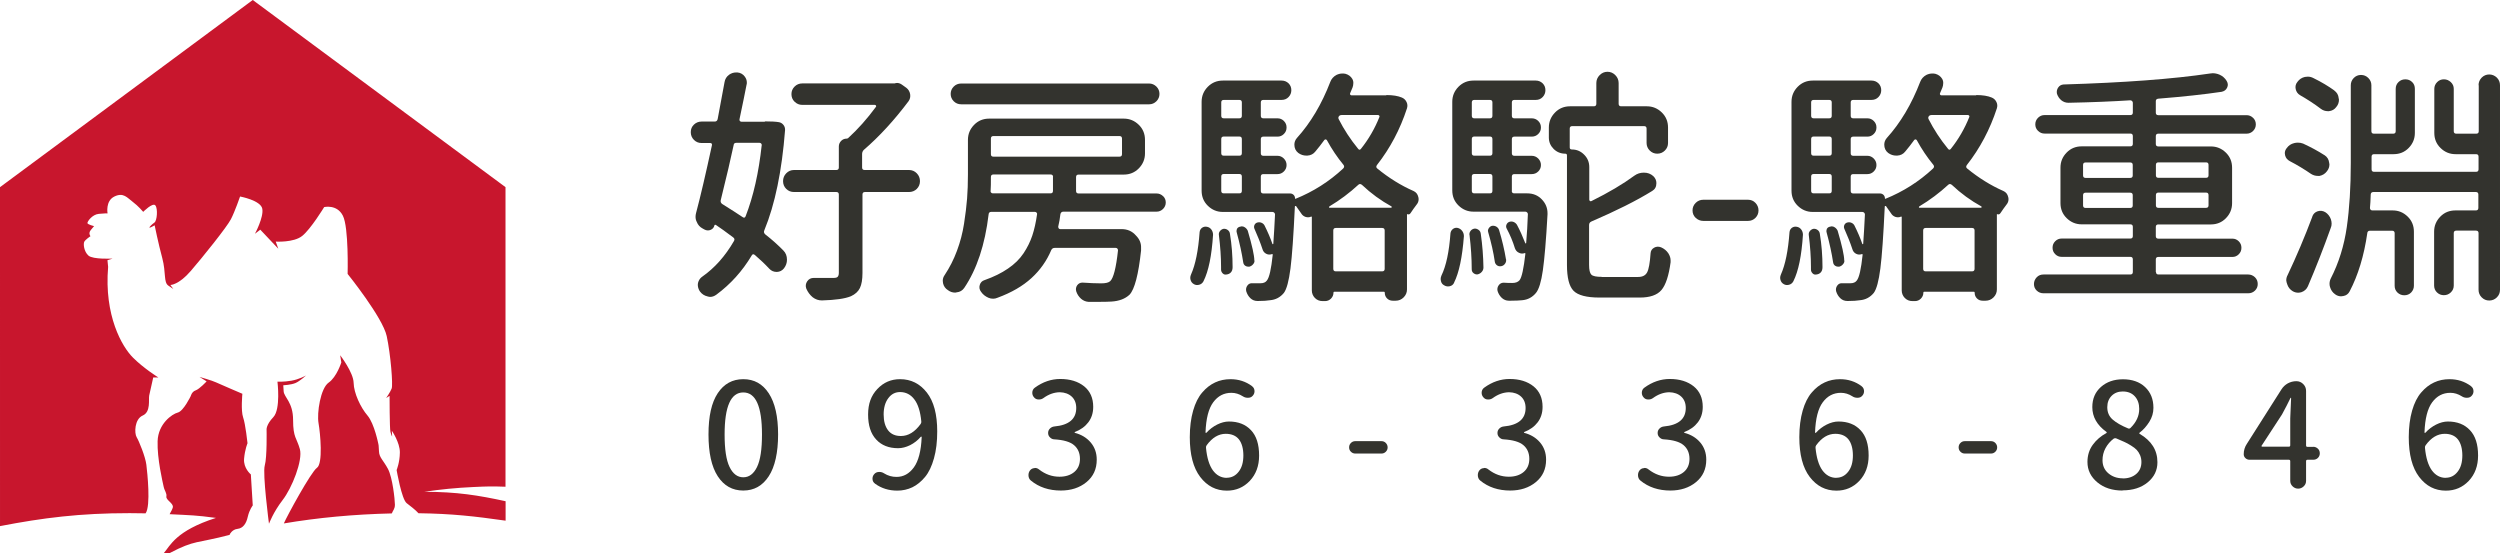 <?xml version="1.0" encoding="UTF-8"?>
<svg id="_圖層_2" data-name="圖層 2" xmlns="http://www.w3.org/2000/svg" viewBox="0 0 262.21 58">
  <defs>
    <style>
      .cls-1 {
        fill: #33332e;
      }

      .cls-2 {
        fill: #c8162d;
        fill-rule: evenodd;
      }
    </style>
  </defs>
  <g id="_內容" data-name="內容">
    <g>
      <g>
        <path class="cls-1" d="M80.21,12.73c.68,0,1.17,.03,1.46,.08,.21,.03,.37,.13,.5,.29,.13,.16,.18,.35,.17,.55-.33,4.27-1.05,7.78-2.18,10.52-.07,.15-.03,.29,.1,.41,.72,.56,1.35,1.13,1.9,1.69,.26,.26,.38,.58,.38,.97,0,.33-.1,.62-.31,.9-.19,.24-.44,.37-.74,.38h-.03c-.31,0-.56-.11-.77-.33-.46-.5-.97-.97-1.51-1.44-.14-.12-.25-.11-.33,.03-.99,1.66-2.23,3.03-3.72,4.13-.21,.15-.42,.23-.64,.23-.09,0-.18-.02-.28-.05-.32-.07-.59-.24-.79-.51-.12-.17-.19-.35-.22-.55-.03-.2,0-.38,.08-.56,.08-.18,.2-.33,.37-.45,1.3-.91,2.41-2.15,3.33-3.74,.09-.15,.06-.28-.08-.38-.77-.58-1.38-1.02-1.82-1.31-.07-.03-.12-.02-.15,.05-.05,.22-.18,.38-.4,.47-.21,.09-.43,.08-.65-.04l-.18-.1c-.29-.15-.5-.38-.62-.69-.09-.17-.13-.35-.13-.54,0-.14,.02-.26,.05-.38,.48-1.8,1.03-4.17,1.67-7.13,.02-.07,0-.12-.03-.17-.03-.04-.09-.06-.15-.06h-.92c-.31,0-.57-.11-.79-.33-.22-.22-.33-.49-.33-.81s.11-.58,.33-.79c.22-.21,.49-.32,.79-.32h1.39c.17,0,.27-.09,.31-.26,.27-1.45,.51-2.74,.72-3.87,.05-.32,.21-.59,.49-.79,.22-.15,.46-.23,.72-.23h.15c.32,.03,.58,.18,.77,.44,.14,.19,.21,.39,.21,.62,0,.09,0,.16-.03,.23-.14,.72-.38,1.92-.74,3.62-.02,.07,0,.13,.04,.18,.04,.05,.1,.08,.17,.08h2.46Zm-.31,2.51c0-.07-.02-.13-.06-.18-.04-.05-.1-.08-.17-.08h-2.44c-.17,0-.27,.08-.28,.23-.29,1.37-.74,3.3-1.36,5.8-.03,.15,.02,.28,.15,.38,.96,.6,1.68,1.06,2.15,1.38,.14,.1,.24,.08,.31-.08,.82-2.1,1.38-4.59,1.69-7.46Zm15.44,2.59c.32,0,.6,.12,.82,.35,.22,.23,.33,.5,.33,.82s-.11,.59-.33,.81c-.22,.22-.5,.33-.82,.33h-4.62c-.17,0-.26,.09-.26,.26v8.23c0,.68-.09,1.21-.27,1.58-.18,.37-.49,.65-.94,.86-.63,.26-1.64,.4-3.03,.44h-.03c-.34,0-.66-.11-.95-.33-.29-.24-.51-.54-.67-.9-.1-.27-.07-.53,.09-.77s.39-.36,.68-.36h2.1c.21,0,.35-.04,.42-.12s.12-.21,.12-.4v-8.23c0-.17-.09-.26-.26-.26h-4.44c-.33,0-.6-.11-.82-.33-.22-.22-.33-.49-.33-.81s.11-.59,.33-.82c.22-.23,.5-.35,.82-.35h4.44c.17,0,.26-.09,.26-.26v-2.21c0-.22,.08-.41,.24-.58,.16-.16,.35-.24,.58-.24,.05,0,.1-.02,.15-.05,1.03-.94,2-2.03,2.92-3.28,.03-.03,.04-.08,.01-.13-.03-.05-.06-.08-.12-.08h-7.62c-.31,0-.57-.11-.8-.33s-.33-.49-.33-.8,.11-.57,.33-.79c.22-.22,.49-.33,.8-.33h9.69c.09-.03,.17-.05,.26-.05,.17,0,.34,.06,.51,.18l.46,.33c.22,.17,.35,.39,.4,.67,.04,.27-.01,.52-.17,.74-1.49,1.98-3.05,3.69-4.69,5.1-.12,.12-.18,.27-.18,.44v1.41c0,.17,.09,.26,.26,.26h4.62Z"/>
        <path class="cls-1" d="M121.98,20.56c.2,.19,.29,.42,.29,.68s-.1,.49-.29,.68c-.2,.19-.42,.28-.68,.28h-9.77c-.17,0-.27,.09-.31,.26-.05,.46-.13,.9-.23,1.31,0,.07,.02,.13,.05,.18,.03,.05,.09,.08,.15,.08h6.44c.62,0,1.12,.22,1.51,.67,.38,.38,.56,.81,.54,1.31v.26c-.27,2.53-.68,4.08-1.21,4.64-.46,.43-1.09,.67-1.9,.72-.34,.02-.76,.03-1.26,.03h-1.15c-.29-.02-.55-.13-.78-.33-.23-.21-.4-.46-.5-.77-.07-.24-.03-.45,.1-.64,.14-.19,.32-.28,.56-.28,.72,.05,1.37,.08,1.95,.08,.48,0,.79-.08,.95-.23,.34-.31,.62-1.38,.82-3.23,0-.07-.02-.13-.06-.18-.04-.05-.1-.08-.17-.08h-6.41c-.17,0-.29,.08-.36,.23-.48,1.13-1.17,2.11-2.08,2.94s-2.09,1.52-3.56,2.06c-.15,.07-.31,.1-.46,.1-.17,0-.33-.03-.49-.1-.32-.14-.58-.34-.77-.62-.17-.22-.22-.46-.14-.72,.08-.26,.24-.43,.5-.51,.96-.34,1.78-.74,2.46-1.21,.68-.46,1.23-1,1.63-1.6s.71-1.23,.92-1.86c.21-.63,.38-1.38,.5-2.23,.02-.07,0-.13-.05-.18-.05-.05-.11-.08-.18-.08h-4.57c-.17,0-.27,.09-.28,.26-.38,3.18-1.23,5.75-2.56,7.72-.19,.27-.45,.43-.79,.46-.05,.02-.1,.03-.15,.03-.29,0-.55-.09-.77-.26-.27-.17-.44-.41-.51-.72-.02-.09-.03-.17-.03-.26,0-.22,.07-.43,.21-.62,.51-.77,.94-1.61,1.28-2.53,.34-.91,.59-1.86,.74-2.83,.15-.97,.26-1.85,.32-2.63,.06-.78,.09-1.63,.09-2.55v-3.62c0-.62,.22-1.14,.65-1.58s.96-.65,1.58-.65h14.11c.62,0,1.14,.22,1.58,.65s.65,.96,.65,1.58v1.41c0,.62-.22,1.14-.65,1.58s-.96,.65-1.58,.65h-4.74c-.17,0-.26,.09-.26,.26v1.46c0,.17,.09,.26,.26,.26h8.18c.26,0,.48,.09,.68,.28Zm-1.45-11.8c.29,0,.54,.11,.76,.32,.21,.21,.32,.47,.32,.77s-.11,.56-.32,.77c-.21,.21-.47,.32-.76,.32h-19.72c-.31,0-.57-.11-.78-.32-.21-.21-.32-.47-.32-.77s.11-.56,.32-.77,.47-.32,.78-.32h19.72Zm-10.08,9.8c0-.17-.09-.26-.26-.26h-6c-.17,0-.26,.09-.26,.26,0,.6,0,1.09-.03,1.46-.02,.07,0,.13,.05,.18s.11,.08,.18,.08h6.05c.17,0,.26-.08,.26-.26v-1.46Zm7.23-4.03c0-.17-.09-.26-.26-.26h-13.23c-.17,0-.26,.09-.26,.26v1.64c0,.17,.08,.26,.26,.26h13.23c.17,0,.26-.09,.26-.26v-1.64Z"/>
        <path class="cls-1" d="M126.22,29.51c-.1,.19-.26,.31-.46,.36s-.39,.03-.56-.08c-.17-.1-.28-.25-.33-.44-.02-.07-.03-.15-.03-.23,0-.1,.03-.21,.08-.33,.46-1.03,.76-2.5,.9-4.44,.02-.19,.1-.34,.24-.45,.15-.11,.31-.15,.5-.12,.21,.03,.37,.13,.49,.29,.12,.16,.18,.35,.18,.55-.14,2.19-.47,3.81-1,4.87Zm19.19-19.54c.68,0,1.22,.09,1.62,.26,.22,.09,.38,.24,.49,.46s.12,.44,.05,.67c-.72,2.21-1.77,4.19-3.15,5.95-.1,.14-.09,.26,.03,.36,1.21,.99,2.48,1.78,3.8,2.36,.27,.12,.44,.33,.51,.64,.02,.07,.03,.15,.03,.23,0,.21-.07,.39-.21,.56-.24,.31-.44,.6-.62,.87-.09,.15-.21,.2-.36,.13-.02,0-.03,0-.03,.03v7.87c0,.32-.12,.6-.35,.83s-.51,.35-.83,.35h-.31c-.24,0-.44-.08-.6-.24s-.24-.36-.24-.6c0-.07-.03-.1-.1-.1h-5.18c-.07,0-.1,.03-.1,.1,0,.24-.09,.44-.26,.62-.17,.17-.38,.26-.62,.26h-.26c-.33,0-.59-.11-.81-.33-.21-.22-.32-.49-.32-.79v-7.69c0-.05-.03-.07-.08-.05-.19,.09-.38,.09-.58,.03-.2-.07-.35-.19-.45-.36-.17-.26-.35-.51-.54-.77-.03-.02-.06-.02-.09-.01-.03,0-.04,.03-.04,.06-.14,3.01-.29,5.17-.46,6.49-.17,1.32-.4,2.17-.69,2.56-.38,.46-.86,.72-1.46,.77-.29,.05-.71,.08-1.26,.08h-.05c-.29,0-.54-.1-.74-.29-.21-.2-.35-.44-.44-.73-.05-.22-.01-.42,.12-.6,.13-.18,.3-.26,.53-.24h.83c.32,0,.54-.09,.68-.28,.26-.31,.46-1.21,.62-2.72,0-.02,0-.03-.03-.05-.02-.02-.04-.02-.08,0-.21,.07-.4,.05-.59-.05-.19-.1-.32-.27-.38-.49-.22-.67-.5-1.36-.82-2.08-.07-.14-.08-.27-.03-.41,.05-.14,.15-.23,.28-.28,.15-.05,.31-.05,.46,.01,.15,.06,.26,.16,.33,.29,.34,.68,.62,1.33,.82,1.92,0,.03,.02,.05,.05,.04,.03,0,.05-.02,.05-.04,.07-.99,.13-2.02,.18-3.08,0-.07-.03-.13-.08-.18-.05-.05-.11-.08-.18-.08h-5.21c-.62,0-1.14-.22-1.58-.65s-.65-.96-.65-1.58V10.68c0-.62,.22-1.14,.65-1.58,.44-.44,.96-.65,1.58-.65h6.16c.29,0,.53,.1,.73,.29,.2,.2,.29,.44,.29,.72s-.1,.52-.29,.72-.44,.3-.73,.3h-1.92c-.17,0-.26,.09-.26,.26v1.41c0,.17,.09,.26,.26,.26h1.49c.26,0,.48,.09,.67,.28,.19,.19,.28,.41,.28,.68s-.09,.49-.28,.68c-.19,.19-.41,.28-.67,.28h-1.49c-.17,0-.26,.09-.26,.26v1.49c0,.17,.09,.26,.26,.26h1.49c.26,0,.48,.1,.67,.29,.19,.2,.28,.42,.28,.68s-.09,.48-.28,.67c-.19,.19-.41,.28-.67,.28h-1.49c-.17,0-.26,.09-.26,.26v1.51c0,.17,.09,.26,.26,.26h2.8c.15,0,.28,.05,.38,.15,.1,.1,.15,.23,.15,.38,0,.03,.02,.04,.05,.03,1.86-.75,3.53-1.81,5-3.18,.12-.12,.13-.25,.03-.38-.65-.79-1.23-1.65-1.74-2.59-.03-.05-.08-.08-.14-.08s-.11,.03-.14,.08c-.31,.43-.62,.82-.92,1.18-.21,.27-.49,.42-.85,.44h-.1c-.31,0-.59-.09-.85-.28-.27-.21-.41-.5-.41-.87,0-.26,.09-.49,.26-.69,1.44-1.59,2.61-3.56,3.51-5.9,.12-.31,.33-.55,.64-.72,.21-.1,.41-.15,.62-.15,.1,0,.21,0,.33,.03,.32,.09,.56,.27,.72,.54,.09,.17,.12,.33,.1,.49,0,.14-.03,.27-.08,.41-.07,.17-.15,.38-.26,.62-.02,.05,0,.1,.03,.14s.08,.06,.13,.06h3.64Zm-17.57,14.67c-.02-.15,.02-.29,.12-.41s.22-.2,.37-.23c.17-.02,.32,.03,.45,.13,.13,.1,.2,.23,.22,.38,.19,1.15,.28,2.32,.28,3.51,0,.24-.06,.42-.18,.55-.12,.13-.27,.2-.46,.22-.15,.03-.29,0-.4-.12-.11-.11-.17-.24-.17-.4v-.28c0-1.03-.08-2.15-.23-3.36Zm2.41-13.9c0-.17-.09-.26-.26-.26h-1.64c-.17,0-.26,.09-.26,.26v1.41c0,.17,.09,.26,.26,.26h1.64c.17,0,.26-.09,.26-.26v-1.41Zm-.26,5.59c.17,0,.26-.09,.26-.26v-1.49c0-.17-.09-.26-.26-.26h-1.64c-.17,0-.26,.09-.26,.26v1.49c0,.17,.09,.26,.26,.26h1.64Zm-1.64,1.92c-.17,0-.26,.09-.26,.26v1.51c0,.17,.09,.26,.26,.26h1.64c.17,0,.26-.08,.26-.26v-1.51c0-.17-.09-.26-.26-.26h-1.64Zm3.23,9.08c0,.14-.04,.26-.13,.36-.1,.14-.24,.23-.41,.28h-.13c-.1,0-.21-.03-.31-.1-.12-.09-.19-.21-.21-.38-.14-.92-.36-1.95-.67-3.08-.02-.05-.03-.1-.03-.15,0-.09,.02-.17,.05-.26,.08-.14,.21-.21,.36-.23,.05-.02,.09-.03,.13-.03,.12,0,.23,.03,.33,.1,.14,.09,.24,.21,.31,.36,.46,1.56,.69,2.6,.69,3.13Zm7.85-5.67s-.05,.04-.04,.08c0,.03,.03,.05,.06,.05h6.46s.06-.02,.06-.05c0-.03,0-.06-.01-.08-1.13-.62-2.16-1.37-3.1-2.26-.14-.12-.27-.13-.38-.03-.92,.85-1.94,1.62-3.05,2.28Zm.41,6.54c0,.17,.09,.26,.26,.26h4.87c.17,0,.26-.09,.26-.26v-4.03c0-.17-.09-.26-.26-.26h-4.87c-.17,0-.26,.09-.26,.26v4.03Zm.85-16.13c-.12,0-.21,.05-.27,.14-.06,.09-.06,.19-.01,.29,.55,1.08,1.22,2.11,2.03,3.1,.1,.14,.21,.14,.31,0,.79-.99,1.43-2.09,1.92-3.31,.03-.05,.03-.1,0-.15-.03-.05-.09-.08-.15-.08h-3.82Z"/>
        <path class="cls-1" d="M152.51,29.66c-.09,.19-.24,.31-.45,.36-.21,.05-.41,.02-.6-.1-.17-.09-.28-.23-.33-.44-.02-.07-.03-.14-.03-.21,0-.12,.03-.24,.08-.36,.5-1.03,.81-2.5,.95-4.44,.02-.17,.1-.32,.24-.44,.15-.12,.31-.16,.5-.13,.21,.05,.37,.16,.49,.32,.12,.16,.18,.35,.18,.55-.17,2.21-.51,3.83-1.03,4.87Zm6.05-9.64c0,.17,.09,.26,.26,.26h1.36c.62,0,1.13,.21,1.54,.64,.39,.41,.59,.89,.59,1.44v.13c-.15,2.72-.32,4.68-.49,5.87s-.41,1.98-.72,2.36c-.38,.46-.86,.72-1.46,.77-.29,.03-.68,.05-1.18,.05h-.21c-.27,0-.52-.1-.73-.29-.21-.2-.36-.44-.45-.73-.05-.22-.01-.42,.12-.6,.13-.18,.3-.27,.53-.27,.26,.02,.55,.03,.89,.03s.59-.09,.76-.28c.24-.29,.44-1.22,.62-2.8,0-.02,0-.03-.03-.05-.02-.02-.03-.02-.05,0-.21,.07-.41,.06-.6-.04-.2-.09-.34-.25-.42-.47-.22-.72-.51-1.41-.87-2.08-.07-.14-.07-.27-.01-.41,.06-.14,.16-.23,.29-.28,.15-.05,.3-.05,.45,.01,.15,.06,.26,.16,.35,.29,.31,.58,.6,1.22,.87,1.92,0,.03,.02,.05,.05,.04,.03,0,.05-.02,.05-.04,.08-.99,.15-2,.18-3.03,0-.07-.03-.13-.08-.18-.05-.05-.11-.08-.18-.08h-5.44c-.62,0-1.14-.22-1.58-.65s-.65-.96-.65-1.58V10.68c0-.62,.22-1.14,.65-1.58,.44-.44,.96-.65,1.58-.65h6.54c.27,0,.51,.1,.71,.29,.2,.2,.29,.44,.29,.72s-.1,.52-.29,.72-.43,.3-.71,.3h-2.26c-.17,0-.26,.09-.26,.26v1.41c0,.17,.09,.26,.26,.26h1.82c.27,0,.5,.09,.69,.28,.19,.19,.28,.41,.28,.68s-.09,.49-.28,.68-.42,.28-.69,.28h-1.82c-.17,0-.26,.09-.26,.26v1.49c0,.17,.09,.26,.26,.26h1.82c.27,0,.5,.1,.69,.29,.19,.2,.28,.42,.28,.68s-.09,.48-.28,.67-.42,.28-.69,.28h-1.82c-.17,0-.26,.09-.26,.26v1.51Zm-4.44,4.62c-.02-.15,.02-.29,.12-.42,.09-.13,.23-.21,.4-.24,.15-.02,.3,.03,.44,.13,.14,.1,.21,.24,.23,.41,.17,1.18,.26,2.36,.28,3.54,0,.17-.06,.33-.18,.46-.12,.14-.27,.22-.44,.26-.15,.02-.29-.03-.42-.13-.13-.1-.19-.24-.19-.41,0-1.13-.08-2.33-.23-3.59Zm2.41-13.9c0-.17-.09-.26-.26-.26h-1.64c-.17,0-.26,.09-.26,.26v1.41c0,.17,.09,.26,.26,.26h1.64c.17,0,.26-.09,.26-.26v-1.41Zm-.26,5.59c.17,0,.26-.09,.26-.26v-1.49c0-.17-.09-.26-.26-.26h-1.64c-.17,0-.26,.09-.26,.26v1.49c0,.17,.09,.26,.26,.26h1.64Zm-1.64,1.92c-.17,0-.26,.09-.26,.26v1.51c0,.17,.09,.26,.26,.26h1.64c.17,0,.26-.08,.26-.26v-1.51c0-.17-.09-.26-.26-.26h-1.64Zm3.33,8.93c.03,.17,0,.33-.1,.47-.1,.15-.24,.24-.41,.27s-.32,0-.45-.1-.2-.23-.22-.38c-.14-.96-.37-1.98-.69-3.08-.02-.05-.03-.1-.03-.15,0-.09,.03-.17,.08-.26,.09-.14,.2-.22,.33-.26,.17-.03,.33,0,.47,.08,.15,.09,.24,.21,.29,.36,.32,1.06,.56,2.08,.72,3.05Zm10.05,1.87h3.8c.46,0,.78-.16,.95-.49,.17-.32,.29-.99,.36-2,.02-.26,.14-.45,.37-.58,.23-.13,.47-.14,.73-.04,.32,.14,.58,.35,.77,.64,.15,.24,.23,.49,.23,.74v.18c-.19,1.42-.51,2.39-.96,2.92-.45,.53-1.21,.79-2.27,.79h-4.23c-1.35,0-2.26-.24-2.72-.71-.46-.47-.69-1.37-.69-2.71v-11.49c0-.12-.06-.18-.18-.18-.48,0-.89-.17-1.22-.5-.33-.33-.5-.73-.5-1.19v-1.05c0-.62,.22-1.14,.65-1.58s.96-.65,1.58-.65h2.49c.17,0,.26-.09,.26-.26v-2.18c0-.32,.12-.6,.35-.83,.23-.23,.5-.35,.82-.35s.59,.12,.82,.35c.23,.23,.35,.51,.35,.83v2.18c0,.17,.09,.26,.26,.26h2.69c.62,0,1.14,.22,1.58,.65s.65,.96,.65,1.58v1.62c0,.31-.11,.57-.33,.79s-.49,.33-.8,.33-.57-.11-.79-.33c-.22-.22-.33-.49-.33-.79v-1.51c0-.17-.09-.26-.26-.26h-7.54c-.17,0-.26,.09-.26,.26v1.98c0,.14,.08,.21,.23,.21,.5,0,.92,.18,1.28,.54,.36,.36,.54,.79,.54,1.31v3.41c0,.07,.03,.12,.08,.15,.05,.03,.1,.03,.15,0,1.8-.89,3.3-1.78,4.51-2.67,.29-.21,.62-.31,.97-.31h.03c.38,0,.7,.12,.97,.36,.22,.21,.33,.45,.33,.74,0,.38-.15,.65-.44,.82-1.66,1.03-3.79,2.09-6.39,3.21-.15,.07-.23,.19-.23,.36v4.18c0,.53,.08,.87,.24,1.03s.53,.23,1.09,.23Z"/>
        <path class="cls-1" d="M178.65,23.17c-.31,0-.57-.11-.8-.32-.22-.21-.33-.47-.33-.78s.11-.57,.33-.79,.49-.33,.8-.33h4.69c.31,0,.57,.11,.78,.33s.32,.49,.32,.79-.11,.57-.32,.78c-.21,.21-.47,.32-.78,.32h-4.69Z"/>
        <path class="cls-1" d="M188.09,29.51c-.1,.19-.26,.31-.46,.36s-.39,.03-.56-.08c-.17-.1-.28-.25-.33-.44-.02-.07-.03-.15-.03-.23,0-.1,.03-.21,.08-.33,.46-1.03,.76-2.5,.9-4.44,.02-.19,.1-.34,.24-.45,.15-.11,.31-.15,.5-.12,.21,.03,.37,.13,.49,.29,.12,.16,.18,.35,.18,.55-.14,2.19-.47,3.81-1,4.87Zm19.19-19.54c.68,0,1.22,.09,1.62,.26,.22,.09,.38,.24,.49,.46s.12,.44,.05,.67c-.72,2.21-1.77,4.19-3.15,5.95-.1,.14-.09,.26,.03,.36,1.21,.99,2.48,1.78,3.8,2.36,.27,.12,.44,.33,.51,.64,.02,.07,.03,.15,.03,.23,0,.21-.07,.39-.21,.56-.24,.31-.44,.6-.62,.87-.09,.15-.21,.2-.36,.13-.02,0-.03,0-.03,.03v7.87c0,.32-.12,.6-.35,.83s-.51,.35-.83,.35h-.31c-.24,0-.44-.08-.6-.24s-.24-.36-.24-.6c0-.07-.03-.1-.1-.1h-5.18c-.07,0-.1,.03-.1,.1,0,.24-.09,.44-.26,.62-.17,.17-.38,.26-.62,.26h-.26c-.33,0-.59-.11-.81-.33-.21-.22-.32-.49-.32-.79v-7.69c0-.05-.03-.07-.08-.05-.19,.09-.38,.09-.58,.03-.2-.07-.35-.19-.45-.36-.17-.26-.35-.51-.54-.77-.03-.02-.06-.02-.09-.01-.03,0-.04,.03-.04,.06-.14,3.01-.29,5.17-.46,6.49-.17,1.32-.4,2.17-.69,2.56-.38,.46-.86,.72-1.46,.77-.29,.05-.71,.08-1.26,.08h-.05c-.29,0-.54-.1-.74-.29-.21-.2-.35-.44-.44-.73-.05-.22-.01-.42,.12-.6,.13-.18,.3-.26,.53-.24h.83c.32,0,.54-.09,.68-.28,.26-.31,.46-1.21,.62-2.72,0-.02,0-.03-.03-.05-.02-.02-.04-.02-.08,0-.21,.07-.4,.05-.59-.05-.19-.1-.32-.27-.38-.49-.22-.67-.5-1.36-.82-2.08-.07-.14-.08-.27-.03-.41,.05-.14,.15-.23,.28-.28,.15-.05,.31-.05,.46,.01,.15,.06,.26,.16,.33,.29,.34,.68,.62,1.33,.82,1.92,0,.03,.02,.05,.05,.04,.03,0,.05-.02,.05-.04,.07-.99,.13-2.02,.18-3.08,0-.07-.03-.13-.08-.18-.05-.05-.11-.08-.18-.08h-5.21c-.62,0-1.14-.22-1.58-.65s-.65-.96-.65-1.58V10.68c0-.62,.22-1.14,.65-1.58,.44-.44,.96-.65,1.58-.65h6.16c.29,0,.53,.1,.73,.29,.2,.2,.29,.44,.29,.72s-.1,.52-.29,.72-.44,.3-.73,.3h-1.92c-.17,0-.26,.09-.26,.26v1.41c0,.17,.09,.26,.26,.26h1.49c.26,0,.48,.09,.67,.28,.19,.19,.28,.41,.28,.68s-.09,.49-.28,.68c-.19,.19-.41,.28-.67,.28h-1.49c-.17,0-.26,.09-.26,.26v1.49c0,.17,.09,.26,.26,.26h1.49c.26,0,.48,.1,.67,.29,.19,.2,.28,.42,.28,.68s-.09,.48-.28,.67c-.19,.19-.41,.28-.67,.28h-1.49c-.17,0-.26,.09-.26,.26v1.51c0,.17,.09,.26,.26,.26h2.8c.15,0,.28,.05,.38,.15,.1,.1,.15,.23,.15,.38,0,.03,.02,.04,.05,.03,1.86-.75,3.53-1.81,5-3.18,.12-.12,.13-.25,.03-.38-.65-.79-1.23-1.65-1.74-2.59-.03-.05-.08-.08-.14-.08s-.11,.03-.14,.08c-.31,.43-.62,.82-.92,1.18-.21,.27-.49,.42-.85,.44h-.1c-.31,0-.59-.09-.85-.28-.27-.21-.41-.5-.41-.87,0-.26,.09-.49,.26-.69,1.44-1.59,2.61-3.56,3.51-5.9,.12-.31,.33-.55,.64-.72,.21-.1,.41-.15,.62-.15,.1,0,.21,0,.33,.03,.32,.09,.56,.27,.72,.54,.09,.17,.12,.33,.1,.49,0,.14-.03,.27-.08,.41-.07,.17-.15,.38-.26,.62-.02,.05,0,.1,.03,.14s.08,.06,.13,.06h3.64Zm-17.57,14.67c-.02-.15,.02-.29,.12-.41s.22-.2,.37-.23c.17-.02,.32,.03,.45,.13,.13,.1,.2,.23,.22,.38,.19,1.15,.28,2.32,.28,3.51,0,.24-.06,.42-.18,.55-.12,.13-.27,.2-.46,.22-.15,.03-.29,0-.4-.12-.11-.11-.17-.24-.17-.4v-.28c0-1.03-.08-2.15-.23-3.36Zm2.41-13.9c0-.17-.09-.26-.26-.26h-1.64c-.17,0-.26,.09-.26,.26v1.41c0,.17,.09,.26,.26,.26h1.64c.17,0,.26-.09,.26-.26v-1.41Zm-.26,5.59c.17,0,.26-.09,.26-.26v-1.49c0-.17-.09-.26-.26-.26h-1.64c-.17,0-.26,.09-.26,.26v1.49c0,.17,.09,.26,.26,.26h1.64Zm-1.64,1.92c-.17,0-.26,.09-.26,.26v1.51c0,.17,.09,.26,.26,.26h1.64c.17,0,.26-.08,.26-.26v-1.51c0-.17-.09-.26-.26-.26h-1.64Zm3.23,9.08c0,.14-.04,.26-.13,.36-.1,.14-.24,.23-.41,.28h-.13c-.1,0-.21-.03-.31-.1-.12-.09-.19-.21-.21-.38-.14-.92-.36-1.95-.67-3.08-.02-.05-.03-.1-.03-.15,0-.09,.02-.17,.05-.26,.08-.14,.21-.21,.36-.23,.05-.02,.09-.03,.13-.03,.12,0,.23,.03,.33,.1,.14,.09,.24,.21,.31,.36,.46,1.56,.69,2.6,.69,3.13Zm7.85-5.67s-.05,.04-.04,.08c0,.03,.03,.05,.06,.05h6.46s.06-.02,.06-.05c0-.03,0-.06-.01-.08-1.13-.62-2.16-1.37-3.1-2.26-.14-.12-.27-.13-.38-.03-.92,.85-1.94,1.62-3.05,2.28Zm.41,6.54c0,.17,.09,.26,.26,.26h4.87c.17,0,.26-.09,.26-.26v-4.03c0-.17-.09-.26-.26-.26h-4.87c-.17,0-.26,.09-.26,.26v4.03Zm.85-16.13c-.12,0-.21,.05-.27,.14-.06,.09-.06,.19-.01,.29,.55,1.08,1.22,2.11,2.03,3.1,.1,.14,.21,.14,.31,0,.79-.99,1.43-2.09,1.92-3.31,.03-.05,.03-.1,0-.15-.03-.05-.09-.08-.15-.08h-3.82Z"/>
        <path class="cls-1" d="M226.13,28.53c0,.17,.09,.26,.26,.26h9.41c.27,0,.51,.1,.71,.29,.2,.2,.29,.43,.29,.71s-.1,.5-.29,.69c-.2,.19-.43,.28-.71,.28h-21.47c-.27,0-.51-.09-.71-.28-.2-.19-.29-.42-.29-.69s.1-.51,.29-.71,.43-.29,.71-.29h9.11c.17,0,.26-.09,.26-.26v-1.33c0-.17-.09-.26-.26-.26h-7.21c-.26,0-.48-.09-.67-.28-.19-.19-.28-.41-.28-.68s.09-.49,.28-.68c.19-.19,.41-.28,.67-.28h7.21c.17,0,.26-.09,.26-.26v-.97c0-.17-.09-.26-.26-.26h-5.1c-.62,0-1.14-.22-1.58-.65s-.65-.96-.65-1.58v-3.72c0-.62,.22-1.14,.65-1.58s.96-.65,1.58-.65h5.1c.17,0,.26-.09,.26-.26v-.82c0-.17-.09-.26-.26-.26h-9c-.26,0-.48-.09-.68-.28-.2-.19-.29-.42-.29-.69s.1-.5,.29-.69c.2-.19,.42-.28,.68-.28h9c.17,0,.26-.09,.26-.26v-1.03c0-.07-.03-.13-.08-.18s-.11-.08-.18-.08c-1.85,.12-4.01,.21-6.49,.26-.29,0-.54-.09-.76-.27-.21-.18-.36-.41-.45-.68-.05-.24,0-.46,.13-.65,.14-.2,.32-.3,.56-.32,6.34-.19,11.46-.57,15.36-1.15,.1-.02,.2-.03,.28-.03,.24,0,.48,.05,.72,.15,.31,.14,.56,.35,.74,.64,.15,.24,.18,.48,.06,.72-.11,.24-.3,.38-.58,.44-1.81,.27-4.03,.51-6.64,.72-.17,.02-.26,.1-.26,.26v1.21c0,.17,.09,.26,.26,.26h9.26c.26,0,.48,.09,.68,.28,.2,.19,.29,.42,.29,.69s-.1,.5-.29,.69c-.2,.19-.42,.28-.68,.28h-9.26c-.17,0-.26,.09-.26,.26v.82c0,.17,.09,.26,.26,.26h5.51c.62,0,1.14,.22,1.58,.65s.65,.96,.65,1.58v3.72c0,.62-.22,1.14-.65,1.58s-.96,.65-1.58,.65h-5.51c-.17,0-.26,.09-.26,.26v.97c0,.17,.09,.26,.26,.26h7.77c.26,0,.48,.09,.67,.28,.19,.19,.28,.41,.28,.68s-.09,.49-.28,.68c-.19,.19-.41,.28-.67,.28h-7.77c-.17,0-.26,.09-.26,.26v1.33Zm-7.39-11.49c-.17,0-.26,.09-.26,.26v1.1c0,.17,.09,.26,.26,.26h4.69c.17,0,.26-.09,.26-.26v-1.1c0-.17-.09-.26-.26-.26h-4.69Zm-.26,4.51c0,.17,.09,.26,.26,.26h4.69c.17,0,.26-.09,.26-.26v-1.08c0-.17-.09-.26-.26-.26h-4.69c-.17,0-.26,.09-.26,.26v1.08Zm13.16-4.26c0-.17-.09-.26-.26-.26h-5c-.17,0-.26,.09-.26,.26v1.1c0,.17,.09,.26,.26,.26h5c.17,0,.26-.09,.26-.26v-1.1Zm-.26,4.51c.17,0,.26-.09,.26-.26v-1.08c0-.17-.09-.26-.26-.26h-5c-.17,0-.26,.09-.26,.26v1.08c0,.17,.09,.26,.26,.26h5Z"/>
        <path class="cls-1" d="M243.8,16.27c.29,.19,.45,.45,.49,.79,.02,.07,.03,.13,.03,.18,0,.27-.09,.51-.26,.72-.19,.26-.45,.42-.77,.49h-.18c-.26,0-.5-.07-.72-.21-.67-.46-1.4-.91-2.21-1.33-.27-.14-.44-.34-.51-.62-.02-.08-.03-.16-.03-.23,0-.19,.07-.37,.21-.54,.19-.26,.44-.43,.77-.51,.12-.03,.25-.05,.38-.05,.19,0,.38,.03,.56,.1,.84,.39,1.58,.79,2.23,1.21Zm-1.28,6.44c.1-.27,.29-.46,.56-.55,.27-.09,.54-.06,.8,.09,.27,.17,.47,.42,.59,.74,.05,.15,.08,.31,.08,.47s-.03,.32-.1,.47c-.75,2.1-1.55,4.14-2.39,6.1-.14,.31-.37,.51-.69,.62-.12,.03-.23,.05-.33,.05-.19,0-.38-.05-.56-.15-.29-.17-.49-.42-.59-.74-.05-.14-.09-.27-.1-.41,0-.19,.05-.38,.15-.56,.92-1.95,1.79-3.99,2.59-6.13Zm2.31-13.21c.27,.19,.43,.45,.46,.8,.02,.05,.03,.1,.03,.15,0,.29-.09,.55-.28,.77-.19,.26-.44,.4-.77,.44h-.13c-.27,0-.52-.09-.74-.26-.63-.48-1.35-.95-2.15-1.41-.26-.15-.41-.37-.47-.65-.06-.28,0-.53,.19-.76,.19-.26,.44-.43,.77-.51,.1-.02,.21-.03,.31-.03,.21,0,.4,.05,.59,.15,.84,.41,1.57,.85,2.21,1.31Zm15.13-.56c0-.31,.11-.57,.33-.8,.22-.22,.49-.33,.79-.33s.57,.11,.8,.33c.22,.22,.33,.49,.33,.8V30.4c0,.31-.11,.57-.33,.79-.22,.22-.49,.33-.8,.33s-.57-.11-.79-.33c-.22-.22-.33-.49-.33-.79v-5.95c0-.17-.09-.26-.26-.26h-2.08c-.17,0-.26,.09-.26,.26v5.49c0,.29-.1,.53-.31,.73-.21,.2-.45,.29-.73,.29s-.52-.1-.72-.29-.3-.44-.3-.73v-5.64c0-.62,.22-1.14,.65-1.58s.96-.65,1.58-.65h2.15c.17,0,.26-.09,.26-.26v-1.41c0-.17-.09-.26-.26-.26h-10.75c-.17,0-.27,.09-.28,.26-.02,.6-.04,1.07-.08,1.41,0,.07,.02,.13,.06,.18s.11,.08,.19,.08h2.13c.62,0,1.14,.22,1.58,.65s.65,.96,.65,1.58v5.67c0,.27-.1,.51-.29,.71-.2,.2-.44,.29-.72,.29s-.52-.1-.72-.29c-.2-.2-.29-.43-.29-.71v-5.51c0-.17-.09-.26-.26-.26h-2.33c-.17,0-.27,.09-.28,.26-.34,2.36-.96,4.4-1.85,6.1-.14,.27-.36,.44-.67,.49-.09,.02-.16,.03-.23,.03-.22,0-.43-.07-.62-.21-.27-.19-.45-.45-.54-.77-.03-.1-.05-.21-.05-.33,0-.19,.04-.38,.13-.56,.84-1.64,1.4-3.44,1.68-5.39s.42-4.2,.42-6.75V8.94c0-.29,.1-.54,.31-.76,.21-.21,.46-.32,.76-.32s.56,.11,.77,.32c.21,.21,.32,.47,.32,.76v4.82c0,.17,.09,.26,.26,.26h2.03c.17,0,.26-.08,.26-.26v-4.44c0-.29,.1-.53,.3-.72,.2-.19,.43-.28,.71-.28s.51,.09,.71,.28c.2,.19,.29,.43,.29,.72v4.62c0,.62-.22,1.14-.65,1.58s-.96,.65-1.58,.65h-2.05c-.17,0-.26,.09-.26,.26v1.33c0,.17,.09,.26,.26,.26h10.7c.17,0,.26-.09,.26-.26v-1.33c0-.17-.09-.26-.26-.26h-2.15c-.62,0-1.14-.22-1.58-.65s-.65-.96-.65-1.58v-4.62c0-.27,.1-.51,.3-.71s.43-.29,.71-.29,.51,.1,.72,.29c.21,.2,.31,.43,.31,.71v4.44c0,.17,.09,.26,.26,.26h2.1c.17,0,.26-.08,.26-.26v-4.82Z"/>
      </g>
      <g>
        <path class="cls-1" d="M77.96,51.45c-1.14,0-2.03-.5-2.68-1.5-.65-1-.97-2.46-.97-4.38s.32-3.35,.97-4.33,1.54-1.47,2.68-1.47,2.02,.49,2.67,1.48c.65,.99,.98,2.43,.98,4.32s-.33,3.39-.98,4.38c-.65,1-1.54,1.5-2.67,1.5Zm-1.44-2.47c.35,.72,.83,1.08,1.44,1.08s1.09-.36,1.44-1.08c.35-.72,.52-1.85,.52-3.41,0-2.94-.65-4.41-1.96-4.41s-1.96,1.47-1.96,4.41c0,1.56,.17,2.69,.52,3.41Z"/>
        <path class="cls-1" d="M91.78,50.73c-.18-.13-.27-.3-.27-.52,0-.19,.06-.35,.19-.49,.12-.14,.28-.21,.48-.22h.06c.18,0,.34,.05,.49,.15,.4,.25,.83,.37,1.3,.37,.73,0,1.33-.33,1.82-1,.48-.66,.76-1.72,.82-3.18,.01-.02,0-.04-.02-.04s-.05,0-.07,.01c-.32,.37-.69,.66-1.12,.88-.43,.21-.85,.32-1.26,.32-.97,0-1.74-.3-2.3-.91-.57-.61-.85-1.48-.85-2.62s.32-1.99,.97-2.68c.65-.69,1.44-1.03,2.38-1.03,1.15,0,2.08,.47,2.81,1.4,.73,.93,1.09,2.29,1.09,4.08,0,1.06-.11,2-.34,2.82-.23,.82-.54,1.48-.94,1.96s-.84,.84-1.33,1.08c-.49,.23-1.01,.35-1.57,.35-.89,0-1.67-.24-2.33-.72Zm2.72-5c.76,0,1.45-.42,2.06-1.26,.06-.08,.08-.17,.07-.27-.1-1.03-.34-1.8-.73-2.31-.38-.51-.89-.77-1.5-.77-.5,0-.91,.21-1.23,.64-.32,.42-.49,1-.49,1.71s.16,1.27,.47,1.67,.76,.59,1.34,.59Z"/>
        <path class="cls-1" d="M111.28,51.45c-1.26,0-2.31-.35-3.16-1.05-.17-.14-.25-.33-.25-.57,0-.18,.05-.34,.16-.49,.12-.15,.27-.23,.46-.24,.02,0,.04-.02,.06-.02,.16,0,.3,.05,.43,.16,.66,.51,1.37,.76,2.14,.76,.65,0,1.17-.17,1.56-.5,.39-.33,.59-.79,.59-1.37,0-.61-.21-1.09-.62-1.44s-1.1-.55-2.07-.61c-.18,0-.33-.08-.46-.21-.13-.13-.19-.28-.19-.46s.06-.33,.19-.46,.28-.2,.46-.22c1.54-.14,2.3-.79,2.3-1.94,0-.5-.16-.9-.47-1.19-.31-.29-.74-.45-1.26-.46-.59,.01-1.16,.21-1.71,.61-.14,.1-.29,.15-.46,.15h-.06c-.2,0-.36-.09-.48-.24-.11-.13-.17-.28-.17-.46,0-.23,.09-.41,.27-.54,.84-.61,1.73-.91,2.66-.91,1.04,0,1.87,.26,2.51,.77,.63,.51,.95,1.23,.95,2.15,0,.63-.17,1.17-.51,1.62-.34,.45-.81,.79-1.41,1.02-.02,.01-.03,.03-.03,.05s0,.04,.03,.04c.68,.18,1.23,.51,1.65,1,.42,.49,.64,1.09,.64,1.81,0,.99-.36,1.77-1.08,2.36s-1.62,.88-2.69,.88Z"/>
        <path class="cls-1" d="M131.31,40.5c.17,.12,.26,.29,.27,.52,0,.19-.06,.35-.19,.49-.12,.14-.28,.21-.49,.21h-.03c-.19,0-.36-.05-.51-.15-.39-.25-.79-.37-1.21-.37-.78,0-1.41,.33-1.9,.99-.49,.66-.76,1.72-.81,3.17,0,.02,.01,.04,.04,.04,.02,.01,.04,0,.05-.01,.33-.36,.71-.65,1.13-.86,.42-.21,.84-.32,1.23-.32,.98,0,1.75,.3,2.32,.91,.57,.6,.85,1.49,.85,2.66,0,1.09-.33,1.97-.98,2.66-.65,.68-1.45,1.02-2.4,1.02-1.14,0-2.07-.48-2.8-1.44s-1.09-2.35-1.09-4.17c0-1.05,.12-1.97,.35-2.78,.23-.8,.55-1.44,.96-1.91,.4-.47,.85-.82,1.35-1.05,.49-.23,1.03-.34,1.61-.34,.85,0,1.6,.24,2.26,.73Zm-2.65,9.61c.51,0,.93-.21,1.26-.64,.33-.42,.49-.99,.49-1.7s-.16-1.3-.47-1.69c-.31-.39-.78-.58-1.38-.58-.75,0-1.42,.4-2,1.2-.06,.08-.08,.17-.07,.27,.1,1.05,.34,1.83,.72,2.36,.38,.52,.87,.79,1.47,.79Z"/>
        <path class="cls-1" d="M142.15,47.57c-.18,0-.33-.06-.46-.19-.13-.12-.19-.28-.19-.46s.06-.33,.19-.46c.13-.13,.28-.19,.46-.19h2.74c.18,0,.33,.06,.46,.19,.12,.13,.19,.28,.19,.46s-.06,.33-.19,.46-.28,.19-.46,.19h-2.74Z"/>
        <path class="cls-1" d="M158.41,51.45c-1.26,0-2.31-.35-3.16-1.05-.17-.14-.25-.33-.25-.57,0-.18,.05-.34,.16-.49,.12-.15,.27-.23,.46-.24,.02,0,.04-.02,.06-.02,.16,0,.3,.05,.43,.16,.66,.51,1.37,.76,2.14,.76,.65,0,1.17-.17,1.56-.5,.39-.33,.59-.79,.59-1.37,0-.61-.21-1.09-.62-1.44s-1.1-.55-2.07-.61c-.18,0-.33-.08-.46-.21-.13-.13-.19-.28-.19-.46s.06-.33,.19-.46,.28-.2,.46-.22c1.54-.14,2.3-.79,2.3-1.94,0-.5-.16-.9-.47-1.19-.31-.29-.74-.45-1.26-.46-.59,.01-1.16,.21-1.71,.61-.14,.1-.29,.15-.46,.15h-.06c-.2,0-.36-.09-.48-.24-.11-.13-.17-.28-.17-.46,0-.23,.09-.41,.27-.54,.84-.61,1.73-.91,2.66-.91,1.04,0,1.87,.26,2.51,.77,.63,.51,.95,1.23,.95,2.15,0,.63-.17,1.17-.51,1.62-.34,.45-.81,.79-1.41,1.02-.02,.01-.03,.03-.03,.05s0,.04,.03,.04c.68,.18,1.23,.51,1.65,1,.42,.49,.64,1.09,.64,1.81,0,.99-.36,1.77-1.08,2.36s-1.62,.88-2.69,.88Z"/>
        <path class="cls-1" d="M175.21,51.45c-1.26,0-2.31-.35-3.16-1.05-.17-.14-.25-.33-.25-.57,0-.18,.05-.34,.16-.49,.12-.15,.27-.23,.46-.24,.02,0,.04-.02,.06-.02,.16,0,.3,.05,.43,.16,.66,.51,1.37,.76,2.14,.76,.65,0,1.17-.17,1.56-.5,.39-.33,.59-.79,.59-1.37,0-.61-.21-1.09-.62-1.44s-1.1-.55-2.07-.61c-.18,0-.33-.08-.46-.21-.13-.13-.19-.28-.19-.46s.06-.33,.19-.46,.28-.2,.46-.22c1.54-.14,2.3-.79,2.3-1.94,0-.5-.16-.9-.47-1.19-.31-.29-.74-.45-1.26-.46-.59,.01-1.16,.21-1.71,.61-.14,.1-.29,.15-.46,.15h-.06c-.2,0-.36-.09-.48-.24-.11-.13-.17-.28-.17-.46,0-.23,.09-.41,.27-.54,.84-.61,1.73-.91,2.66-.91,1.04,0,1.87,.26,2.51,.77,.63,.51,.95,1.23,.95,2.15,0,.63-.17,1.17-.51,1.62-.34,.45-.81,.79-1.41,1.02-.02,.01-.03,.03-.03,.05s0,.04,.03,.04c.68,.18,1.23,.51,1.65,1,.42,.49,.64,1.09,.64,1.81,0,.99-.36,1.77-1.08,2.36s-1.62,.88-2.69,.88Z"/>
        <path class="cls-1" d="M195.24,40.5c.17,.12,.26,.29,.27,.52,0,.19-.06,.35-.19,.49-.12,.14-.28,.21-.49,.21h-.03c-.19,0-.36-.05-.51-.15-.39-.25-.79-.37-1.21-.37-.78,0-1.41,.33-1.9,.99-.49,.66-.76,1.72-.81,3.17,0,.02,.01,.04,.04,.04,.02,.01,.04,0,.05-.01,.33-.36,.71-.65,1.13-.86,.42-.21,.84-.32,1.23-.32,.98,0,1.75,.3,2.32,.91,.57,.6,.85,1.49,.85,2.66,0,1.09-.33,1.97-.98,2.66-.65,.68-1.45,1.02-2.4,1.02-1.14,0-2.07-.48-2.8-1.44s-1.09-2.35-1.09-4.17c0-1.05,.12-1.97,.35-2.78,.23-.8,.55-1.44,.96-1.91,.4-.47,.85-.82,1.35-1.05,.49-.23,1.03-.34,1.61-.34,.85,0,1.6,.24,2.26,.73Zm-2.65,9.61c.51,0,.93-.21,1.26-.64,.33-.42,.49-.99,.49-1.7s-.16-1.3-.47-1.69c-.31-.39-.78-.58-1.38-.58-.75,0-1.42,.4-2,1.2-.06,.08-.08,.17-.07,.27,.1,1.05,.34,1.83,.72,2.36,.38,.52,.87,.79,1.47,.79Z"/>
        <path class="cls-1" d="M206.08,47.57c-.18,0-.33-.06-.46-.19-.13-.12-.19-.28-.19-.46s.06-.33,.19-.46c.13-.13,.28-.19,.46-.19h2.74c.18,0,.33,.06,.46,.19,.12,.13,.19,.28,.19,.46s-.06,.33-.19,.46-.28,.19-.46,.19h-2.74Z"/>
        <path class="cls-1" d="M222.62,51.45c-1.06,0-1.94-.28-2.63-.85s-1.05-1.28-1.05-2.15c0-.69,.19-1.29,.56-1.8s.85-.92,1.43-1.23c.02,0,.03-.03,.03-.05s-.01-.05-.03-.07c-.99-.71-1.48-1.58-1.48-2.6,0-.88,.3-1.58,.91-2.12,.6-.53,1.37-.8,2.31-.8s1.74,.27,2.32,.82c.58,.55,.87,1.27,.87,2.17,0,.52-.14,1.01-.43,1.47s-.63,.85-1.02,1.14c-.02,.02-.03,.04-.03,.07s0,.04,.03,.05c1.25,.73,1.87,1.72,1.87,2.98,0,.85-.34,1.55-1.02,2.11-.68,.56-1.56,.84-2.63,.84Zm.03-1.27c.58,0,1.05-.16,1.41-.47,.36-.31,.54-.73,.54-1.25,0-.26-.05-.5-.14-.72-.1-.22-.21-.4-.35-.55-.14-.15-.34-.3-.6-.46-.26-.16-.49-.29-.7-.38-.2-.09-.49-.22-.85-.37-.04-.01-.07-.02-.1-.02-.06,0-.11,.02-.16,.04-.37,.28-.66,.62-.87,1.01s-.31,.82-.31,1.26c0,.56,.2,1.02,.61,1.37,.41,.35,.92,.53,1.53,.53Zm.57-5.24c.09,.03,.17,.01,.24-.06,.61-.6,.91-1.26,.91-1.99,0-.54-.15-.98-.46-1.32-.31-.34-.73-.51-1.27-.51-.47,0-.86,.15-1.16,.45-.3,.3-.46,.7-.46,1.2,0,.54,.19,.97,.57,1.3,.38,.33,.92,.64,1.63,.93Z"/>
        <path class="cls-1" d="M242.62,46.86c.19,0,.35,.07,.49,.2s.2,.3,.2,.49-.07,.35-.2,.48c-.13,.13-.3,.19-.49,.19h-.6c-.1,0-.15,.05-.15,.15v2.06c0,.23-.08,.42-.25,.58s-.36,.24-.58,.24-.42-.08-.58-.24c-.17-.16-.25-.35-.25-.58v-2.06c0-.1-.05-.15-.15-.15h-4.13c-.16,0-.3-.06-.42-.17-.12-.11-.18-.25-.18-.41,0-.4,.11-.76,.33-1.09l3.62-5.7c.17-.27,.39-.48,.67-.64,.28-.15,.58-.23,.9-.23,.28,0,.52,.1,.72,.3,.2,.2,.3,.44,.3,.72v5.72c0,.1,.05,.15,.15,.15h.6Zm-5.42-.12s-.02,.04,0,.07c.01,.03,.04,.04,.08,.04h2.78c.1,0,.15-.05,.15-.15v-2.81c0-.24,.03-.95,.09-2.14,0-.02-.01-.03-.03-.03-.02,0-.04,.01-.04,.03-.25,.52-.54,1.09-.88,1.71l-2.14,3.28Z"/>
        <path class="cls-1" d="M259.16,40.5c.17,.12,.26,.29,.27,.52,0,.19-.06,.35-.19,.49-.12,.14-.28,.21-.49,.21h-.03c-.19,0-.36-.05-.51-.15-.39-.25-.79-.37-1.21-.37-.78,0-1.41,.33-1.9,.99-.49,.66-.76,1.72-.81,3.17,0,.02,.01,.04,.04,.04,.02,.01,.04,0,.05-.01,.33-.36,.71-.65,1.13-.86,.42-.21,.84-.32,1.23-.32,.98,0,1.75,.3,2.32,.91,.57,.6,.85,1.49,.85,2.66,0,1.09-.33,1.97-.98,2.66-.65,.68-1.45,1.02-2.4,1.02-1.14,0-2.07-.48-2.8-1.44s-1.09-2.35-1.09-4.17c0-1.05,.12-1.97,.35-2.78,.23-.8,.55-1.44,.96-1.91,.4-.47,.85-.82,1.35-1.05,.49-.23,1.03-.34,1.61-.34,.85,0,1.6,.24,2.26,.73Zm-2.65,9.61c.51,0,.93-.21,1.26-.64,.33-.42,.49-.99,.49-1.7s-.16-1.3-.47-1.69c-.31-.39-.78-.58-1.38-.58-.75,0-1.42,.4-2,1.2-.06,.08-.08,.17-.07,.27,.1,1.05,.34,1.83,.72,2.36,.38,.52,.87,.79,1.47,.79Z"/>
      </g>
      <path class="cls-2" d="M0,19.63L26.51,0l26.51,19.63v31.42c-1.45-.05-1.83-.04-3.35,.03-1.78,.08-3.5,.25-5.16,.5,3.46,.01,5.61,.36,8.52,.99v2.04c-3.25-.46-5.57-.73-9.14-.78-.33-.37-.87-.77-1.24-1.06-.53-.42-1.05-3.47-1.05-3.47,0,0,.33-.79,.34-1.84,.01-1.05-.84-2.28-.84-2.28l.03,.61s-.08-.11-.18-.5c-.09-.39-.09-3.77-.09-3.77l-.36,.23s.44-.63,.58-1c.15-.37-.1-3.54-.52-5.5-.42-1.95-4.1-6.52-4.1-6.52,0,0,.13-4.89-.5-6.11-.62-1.22-1.96-.9-1.96-.9,0,0-1.41,2.32-2.31,3.03-.89,.71-2.77,.59-2.77,.59l.27,.75-1.89-2-.56,.43s.94-1.75,.77-2.63c-.17-.88-2.33-1.28-2.33-1.28,0,0-.54,1.57-.96,2.38-.42,.82-2.95,3.97-4.22,5.44-1.27,1.47-2.13,1.46-2.13,1.46l.31,.42-.52-.35c-.52-.35-.23-1.34-.64-2.89-.42-1.55-.8-3.44-.8-3.44,0,0-.55,.32-.55,.24s.26-.34,.53-.53c.27-.19,.37-1.44,.1-1.79-.27-.36-1.28,.67-1.28,.67,0,0-.52-.62-1.1-1.05-.58-.43-.97-1.02-1.92-.56-.96,.46-.72,1.77-.72,1.77,0,0-.22-.02-.92,.05-.7,.07-1.21,.81-1.19,.97,.02,.15,.7,.32,.7,.32,0,0-.06,.05-.35,.41-.29,.36-.03,.64-.03,.64,0,0-.52,.35-.65,.58-.12,.23-.04,1.04,.44,1.46,.48,.42,2.53,.31,2.53,.31l-.54,.17,.07,.7c-.43,5.12,1.46,8.38,2.61,9.52,1.14,1.14,2.66,2.08,2.66,2.08h-.54s-.32,1.47-.42,1.88c-.09,.42,.19,1.73-.68,2.11-.87,.38-.89,1.86-.64,2.27,.25,.41,.92,2.06,1.02,2.89,.1,.82,.48,4.32-.08,5.1-.55-.01-1.11-.02-1.67-.02-5.23,0-9.09,.49-13.6,1.36V19.63ZM41.1,53.84c.1-.29,.32-.45,.32-.9,0-.53-.25-2.86-.73-3.76-.48-.9-.92-1.2-.94-1.83-.02-.63-.06-.75-.06-.75,0,0-.42-2.16-1.14-3.01-.73-.85-1.44-2.36-1.46-3.44-.02-1.08-1.41-2.89-1.41-2.89l.12,.75s-.48,1.53-1.33,2.12c-.85,.59-1.25,3.18-1.06,4.26,.19,1.08,.48,4.24-.17,4.68-.62,.43-3.12,5.02-3.47,5.83,3.54-.6,7.35-.96,11.31-1.05h0Zm-16.97,2.26s-.05-.03-.05-.03c0,0,.25-.54,.83-.6,.57-.06,.92-.54,1.08-1.28,.17-.74,.52-1.18,.52-1.18l-.2-3.25s-.8-.65-.71-1.65c.09-1,.36-1.62,.36-1.62,0,0-.21-2-.46-2.71-.25-.71-.08-2.48-.08-2.48,0,0-2.39-1.02-2.77-1.2-.37-.18-1.73-.57-1.73-.57l.75,.47s-.73,.79-1.14,.94c-.42,.14-.52,.59-.52,.59,0,0-.76,1.59-1.36,1.74-.6,.15-2.06,1.17-2.12,3-.06,1.83,.53,4.29,.63,4.76,.1,.48,.35,.68,.29,1.05-.06,.37,.75,.7,.68,1.12-.03,.14-.16,.42-.34,.73,2.31,.12,2.7,.1,4.86,.39-4.22,1.35-4.8,2.92-5.46,3.68h.62c2.68-1.4,2.74-.97,6.32-1.91h0Zm4.1-1.21h0s.44-1.18,1.41-2.44c.98-1.26,2.14-4.17,1.81-5.35-.33-1.18-.71-1.18-.71-3.05s-.95-2.38-.99-3.01l-.04-.63s.83-.04,1.29-.24c.46-.2,1.1-.79,1.1-.79,0,0-.72,.41-1.54,.55-.82,.14-1.46,.1-1.46,.1,0,0,.36,2.88-.43,3.72-.79,.83-.71,1.34-.71,1.34,0,0,.06,2.87-.19,3.73-.25,.85,.44,6.1,.44,6.1Z"/>
    </g>
  </g>
</svg>